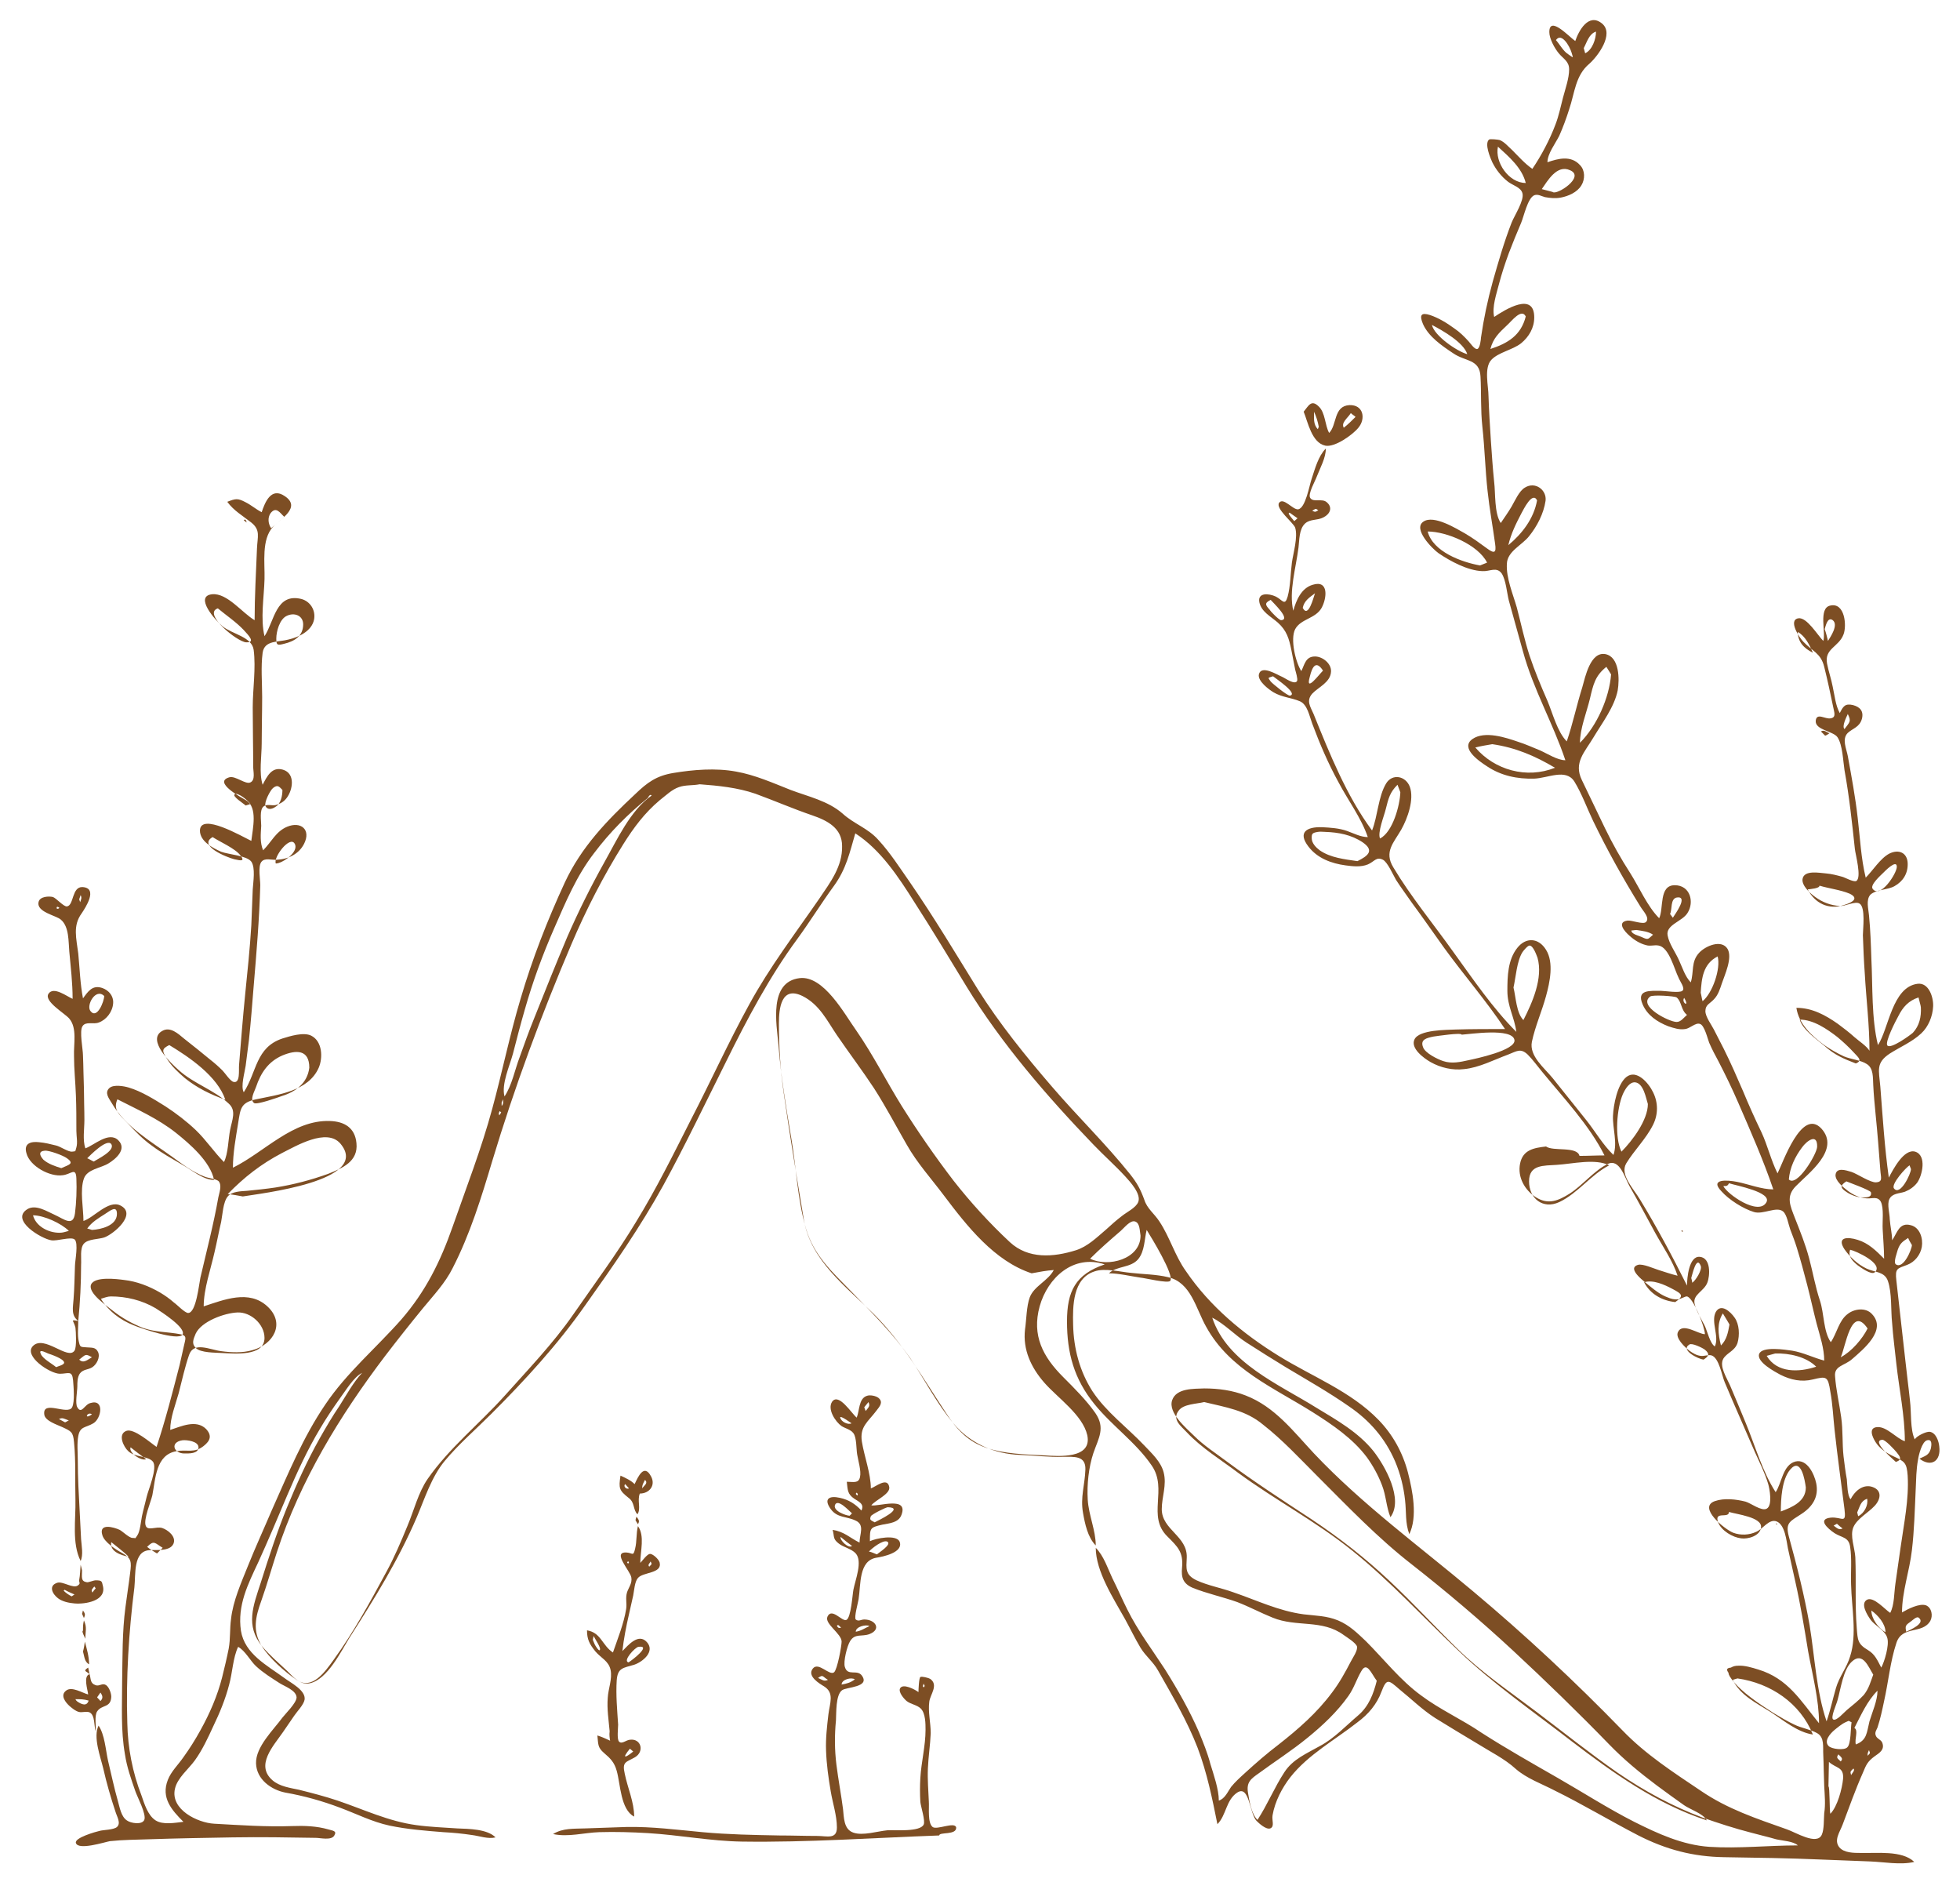 <?xml version="1.0" encoding="UTF-8"?> <!-- Generator: Adobe Illustrator 22.0.0, SVG Export Plug-In . SVG Version: 6.00 Build 0) --> <svg xmlns="http://www.w3.org/2000/svg" xmlns:xlink="http://www.w3.org/1999/xlink" version="1.1" id="Calque_1" x="0px" y="0px" viewBox="0 0 415.7 401.4" style="enable-background:new 0 0 415.7 401.4;" xml:space="preserve"> <style type="text/css"> .st0{fill:#7D4E24;} </style> <path class="st0" d="M335,245.1c1.8,0,3.5-0.1,5.3-0.1c-3.2-6.4-8.7-12.2-13.2-17.7c-1-1.2-2-2.6-3.1-3.7c-1.5-1.4-2.3-0.7-4.1,0 c-3,1.1-6.2,2.8-9.4,3.1c-2.4,0.3-5-0.3-7.1-1.5c-1.4-0.8-4.3-2.9-3.4-4.8c1-2.1,6.9-2,8.8-2.1c3.4-0.1,6.9-0.1,10.4-0.1 c-3.9-5.9-8.7-11.4-12.9-17.2c-2.3-3.2-4.5-6.4-6.8-9.5c-1.1-1.6-2.3-3.2-3.4-4.9c-0.6-1-1.8-3.8-2.8-4.3c-1.4-0.7-1.8,0.4-3.2,1 c-1.5,0.6-3.2,0.4-4.7,0.2c-3-0.4-6-1.5-7.9-4c-2.3-3-0.4-4.2,2.9-4.1c1.8,0.1,3.6,0.2,5.3,0.8c1.4,0.5,2.9,1.3,4.4,1.3 c-1.4-4.1-4.2-7.8-6.2-11.6c-2.2-4-4-8.2-5.6-12.5c-0.6-1.6-1-4-2.6-4.7c-1.9-0.8-3.7-0.8-5.6-1.9c-1-0.6-3.4-2.4-3.1-3.8 c0.5-2.1,3.9,0.1,4.9,0.5c0.7,0.3,2.7,1.8,3.2,0.9c0.2-0.4-0.3-2-0.4-2.4c-0.3-1.4-0.5-2.7-0.8-4.1c-0.5-2.5-1-4.2-2.9-5.9 c-1.5-1.3-3.5-2.3-3.9-4.3c-0.4-2.1,2-1.9,3.5-1.2c1.4,0.7,1.9,2.1,2.5,0c0.6-2.2,0.6-4.9,0.9-7.2c0.3-2.1,1.3-5.4,0.7-7.4 c-0.3-1-4.3-4.1-3.4-5.3c0.9-1.2,2.9,1.5,4,1.4c1.6-0.2,2.4-5.1,2.9-6.5c0.7-2.1,1.4-4.8,3-6.4c0,2-1.2,4.1-1.9,5.9 c-0.3,0.9-2,3.8-1.4,4.6c0.7,1,2.5,0,3.5,0.9c1.3,1.1,0.7,2.5-0.7,3.2c-1.3,0.7-2.8,0.3-3.9,1.3c-1.3,1.2-1.2,3.5-1.4,5.1 c-0.5,4.1-2.1,9.4-1.1,13.4c0.6-2.2,1.7-4.8,4.1-5.5c3.5-1.1,3,2.9,1.9,4.9c-1.3,2.3-4.4,2.3-5.6,4.5c-1.1,2.1,0.1,7.1,1.3,8.9 c0.7-1.4,0.9-3.1,2.9-3.1c1.6,0,3.5,1.5,3.4,3.2c-0.1,2.3-2.7,3.3-4,4.7c-1.3,1.5-0.4,2.7,0.3,4.3c3.4,8.4,7,17.4,12.4,24.7 c1.2-3,1.3-7.2,3-10c1.3-2.1,4.1-1.6,5,0.7c1,2.7-0.5,6.8-1.8,9.1c-1.6,2.8-3.7,4.7-1.7,8c3.7,6.2,8.5,12,12.7,17.9 c4.2,5.8,8.4,12,13.4,17c-0.4-3.1-1.9-5.4-1.9-8.7c0-3.1,0.1-6.6,2.1-9.1c1.8-2.3,4.5-2.2,6.1,0.4c1.7,2.7,0.8,6.9,0,9.8 c-0.9,3.3-2.3,6.4-3,9.7c-0.6,3,2.6,5.5,4.4,7.7c2.4,3,4.8,6,7.2,9c1.9,2.4,3.5,5.2,5.7,7.3c0.9-2.6-0.2-5.6-0.1-8.3 c0.1-2.3,0.9-6.6,2.8-8.2c2.2-1.8,4.8,1.3,5.7,3.2c1.1,2.2,1.1,4.7,0,6.9c-1.5,3-4,5.4-5.7,8.2c-1.4,2.4,1.6,5.4,2.9,7.6 c3.6,5.9,6.9,12.1,10,18.3c0-1.6,0.4-6.3,2.7-6.1c2.4,0.2,2.2,4,1.6,5.5c-0.7,1.8-3.1,2.5-2.7,4.4c0.3,1.5,1.5,3.4,2.2,4.8 c0.5,1.1,1.1,3.7,2.1,4.3c1-2.1-0.9-5.2,0.2-7.3c1.1-1.9,3.1-0.1,4,1.2c1,1.4,1.1,3.7,0.6,5.4c-0.6,1.7-2.2,2-3,3.3 c-0.9,1.6,0.7,4,1.4,5.6c1.1,2.6,2.2,5.2,3.3,7.9c2,4.8,3.6,10.5,6.4,14.8c1.3-1.9,1.5-5.8,4.2-6.5c2.5-0.6,4,2.7,4.4,4.6 c0.6,2.9-0.8,5-3.1,6.5c-2.4,1.6-3.5,1.8-2.7,4.8c1.7,6.2,3.3,12.5,4.4,18.8c1.1,6.7,1.4,13.9,3.6,20.4c0.8-2.3,1.3-4.7,2-7.1 c0.7-2.4,2.3-4.3,3-6.7c1.5-4.6,0.3-10.4,0.2-15.2c-0.1-2.6,0.2-5.4-0.2-8c-0.3-2.1-1.7-1.9-3.3-2.9c-1.5-1-3.7-3-0.8-3.3 c2.4-0.2,3.3,1.5,2.9-1.8c-0.7-5.6-1.5-11.2-2.1-16.8c-0.3-2.7-0.4-5.4-0.9-8.1c-0.5-3.3-0.8-3.3-3.7-2.6c-2.4,0.6-4.7,0.1-6.9-1 c-1.1-0.6-5.1-2.7-4.5-4.4c0.6-1.7,5.6-0.9,7-0.7c2.4,0.4,4.5,1.5,6.8,2.1c0-2.6-0.9-5.2-1.6-7.8c-0.7-2.7-1.3-5.5-2-8.2 c-0.7-2.7-1.4-5.3-2.2-7.9c-0.4-1.3-0.9-2.6-1.4-3.9c-0.4-1.1-0.7-3.1-1.5-3.8c-1.4-1.2-4.2,0.7-6.2,0.1c-2.3-0.7-5.3-2.6-6.9-4.4 c-2.6-2.7,1.3-2.4,3.3-2c2.5,0.5,5.2,1.6,7.7,1.6c-2.1-6.2-4.8-12.3-7.4-18.3c-1.3-3-2.7-5.9-4.2-8.8c-0.7-1.3-1.4-2.6-2-4 c-0.3-0.7-1-3.8-2-4c-0.9-0.3-2.1,1-3.1,1.1c-1.2,0.2-2.4-0.2-3.6-0.6c-2.3-0.9-4.4-2.3-5.4-4.6c-1.4-3.2,1.5-2.9,3.9-2.9 c0.7,0,3.9,0.5,4.5,0c0.7-0.5-0.5-2-0.8-2.8c-0.9-1.8-2-6.4-4.2-6.8c-0.9-0.2-1.8,0.2-2.7-0.1c-1.2-0.3-2.4-1-3.4-1.9 c-1.3-1.1-2.8-3-0.5-3.3c0.9-0.1,3.3,0.9,3.9,0.3c0.9-0.9-0.7-2.4-1.2-3.3c-3.6-5.8-7-11.9-10-18.1c-1.3-2.7-2.4-5.8-4-8.4 c-1.8-2.8-5.6-0.7-8.5-0.6c-3.6,0.1-7-0.6-10-2.6c-1.7-1.1-5.8-3.9-3.1-5.8c2.6-1.8,7.1-0.3,9.7,0.6c1.6,0.5,3.1,1.2,4.6,1.8 c1.6,0.7,3.7,2.1,5.4,2.1c-2.6-7.8-6.8-15-9-23.1c-1-3.6-2-7.2-3-10.8c-0.4-1.6-0.6-4.3-1.5-5.7c-1.1-1.5-2.5-0.4-4.1-0.5 c-3.1-0.1-6.8-2.1-9.3-3.8c-1.4-1-5.5-5.2-3.2-6.7c2.2-1.5,7,1.5,8.8,2.5c1.7,1,3.2,2.1,4.7,3.2c1.5,1.1,2,1,1.7-1 c-0.5-3.7-1.2-7.4-1.6-11.2c-0.5-4.5-0.6-9-1.1-13.6c-0.4-3.6-0.2-7.1-0.4-10.7c-0.2-3.7-3.2-3.1-5.8-4.9c-2.4-1.6-5.2-3.5-6.4-6.2 c-0.8-1.9-0.4-2.5,1.5-1.9c1.8,0.6,3.6,1.7,5.1,2.8c1.2,0.8,2.2,1.8,3.1,2.8c0.3,0.3,1.2,1.7,1.8,1.6c0.6-0.1,0.8-2.1,0.8-2.4 c0.6-4.1,1.4-7.9,2.5-11.9c1.2-4.2,2.4-8.4,4-12.5c0.6-1.5,2.7-4.7,2.3-6.2c-0.3-1.3-2.1-1.7-3.1-2.5c-1.4-1.1-2.5-2.5-3.3-4.1 c-0.4-0.9-1.7-3.9-0.7-4.8c0.2-0.2,2,0,2.3,0.1c1,0.4,1.8,1.4,2.6,2.1c1.4,1.4,2.7,2.9,4.3,4c1.9-2.8,3.7-6.2,4.9-9.4 c0.7-1.8,1.1-3.8,1.6-5.7c0.5-1.9,1.3-4.1,1.3-6c0-1.7-1.2-2.2-2.2-3.4c-0.9-1.1-2-3.1-2-4.5c0-3.6,4.2,1,5.5,1.9 c0.7-2.1,2.8-6.1,5.7-3.7c2.6,2.2-0.9,6.9-2.7,8.5c-3,2.5-3.1,6.2-4.3,9.7c-0.6,1.9-1.3,3.8-2.1,5.6c-0.8,1.6-2.5,3.8-2.5,5.6 c2.3-0.8,5-1.5,6.9,0.6c1.1,1.1,1.1,3,0.3,4.3c-0.9,1.5-2.8,2.3-4.4,2.6c-1.1,0.2-2.2,0.1-3.3-0.1c-0.8-0.2-1.5-0.7-2.3-0.4 c-1.4,0.6-2.2,4.5-2.8,5.9c-0.9,2.1-1.8,4.3-2.6,6.4c-0.8,2.2-1.5,4.3-2.1,6.6c-0.5,2-1.5,4.8-1,6.9c2.4-1.6,8.5-5.4,8.5,0.1 c0,2.2-1.1,4.1-2.8,5.5c-1.8,1.4-4.8,1.9-6.3,3.5c-1.6,1.7-0.6,5.6-0.6,7.7c0.1,3.1,0.3,6.3,0.5,9.4c0.2,2.9,0.4,5.9,0.7,8.8 c0.3,2.4,0,6.6,1.4,8.7c0.8-1.2,1.6-2.3,2.3-3.5c0.7-1.2,1.6-3.3,2.8-4c2.2-1.4,4.7,0.5,4.4,2.8c-0.4,2.7-1.8,5.4-3.5,7.5 c-1.5,1.9-4.6,3.2-4.7,5.8c-0.2,3,1.3,6.5,2.1,9.3c0.9,3.4,1.6,6.8,2.7,10.2c1.1,3.3,2.4,6.4,3.8,9.6c1.1,2.6,2.1,6.6,4.1,8.6 c1.3-3.8,2.1-7.7,3.3-11.5c0.6-2.1,1.7-7.6,4.9-7c3,0.6,3,5.4,2.6,7.7c-0.7,3.5-3.3,6.9-5.1,9.9c-1.9,3.2-4.3,5.4-2.5,9.1 c1.6,3.4,3.3,6.8,4.9,10.2c1.6,3.3,3.4,6.5,5.4,9.6c1.9,3,3.6,7,6.1,9.5c1-2.1-0.1-7,3.3-7c3.3,0,4.2,3.6,2.7,5.9 c-1.1,1.8-4.7,2.5-4.2,4.8c0.3,1.7,1.7,3.6,2.4,5.2c0.7,1.5,1.3,3.5,2.5,4.7c0.7-2.2,0-4.4,1.8-6.3c1.3-1.4,4.7-2.9,6-0.8 c1.1,1.9-0.6,5.5-1.2,7.3c-0.4,1.2-0.8,2.5-1.7,3.4c-0.8,0.9-1.8,1.1-1.8,2.5c0,1.2,1.3,2.9,1.8,3.9c0.7,1.4,1.4,2.7,2.1,4.1 c1.5,3,2.8,6,4.1,9c1.2,2.9,2.5,5.8,3.9,8.7c1.3,2.8,2,5.9,3.4,8.7c1.1-2.1,5.1-14,9.3-9.5c4.1,4.5-2.8,9.5-5.4,12.2 c-2.2,2.2-1.2,4.2-0.2,6.8c1.1,2.8,2.2,5.5,3,8.5c0.8,3,1.3,6,2.3,9c0.9,2.7,0.7,6.5,2.3,8.8c1.3-1.9,1.7-4.6,3.6-6 c1.4-1.1,3.8-1.4,5.1,0c3.3,3.4-1.8,7.5-4.2,9.6c-1.6,1.4-3.8,1.4-3.6,3.6c0.2,2.9,0.9,5.8,1.3,8.7c0.4,2.8,0.2,5.6,0.5,8.3 c0.2,1.6,0.4,3.3,0.7,4.9c0.1,1,0.1,3.5,0.8,4.2c0.8-1.6,2.4-3.1,4.3-2.7c2.4,0.6,2.2,2.6,0.8,4.1c-1.4,1.5-3.7,2.7-4.5,4.5 c-0.8,1.8,0.3,4.5,0.4,6.4c0.2,5-0.1,10,0.3,15c0.2,2.6,0.2,3.4,2.4,4.7c1.5,0.9,2,2.2,2.8,3.7c0.7-1.3,1.7-4.7,1.3-6.2 c-0.4-1.7-2.6-2.6-3.6-4c-0.7-1-2.2-3.4-0.7-4.2c1.4-0.7,3.8,2.1,4.9,2.8c0.9-1.7,0.8-4.2,1.1-6.2c0.4-2.6,0.7-5.1,1.1-7.7 c0.7-5,1.8-10.2,1.5-15.2c-0.2-2.7-0.6-3-3-4.1c-1.5-0.7-2.9-1.6-3.8-3c-0.7-1.1-1.6-3.1,0.4-3.2c2-0.1,4,2.4,5.8,3 c0-5.4-1.2-11-1.8-16.4c-0.3-2.9-0.7-5.8-0.9-8.7c-0.3-2.7,0-6.3-0.9-8.9c-0.7-2-2.8-1.8-4.5-2.6c-1.9-0.9-3.5-2.4-4.7-4.1 c-1.7-2.6,0.6-2.7,2.8-2c2.3,0.7,3.9,2.3,5.6,4c0-2.1-0.2-4.1-0.3-6.2c-0.1-1.6,0.3-4.5-0.4-5.9c-0.7-1.2-1.8-0.6-3-0.7 c-1.5-0.1-2.8-0.7-4-1.6c-0.9-0.7-2.7-2.1-2.6-3.4c0.2-1.6,2.1-1,3.4-0.6c1.2,0.4,4,2.3,5.2,2.2c1.5-0.1,1-1,0.9-2.6 c-0.3-3.9-0.6-7.9-1-11.8c-0.2-2.1-0.4-4.1-0.5-6.2c-0.1-1.6,0.1-3.6-1.4-4.5c-1.2-0.8-3.4-1-4.8-1.6c-1.5-0.7-2.9-1.5-4.2-2.4 c-2.7-2-5.4-4.5-5.9-7.9c3.3,0,6.1,1.5,8.8,3.4c1.2,0.9,2.4,1.8,3.5,2.8c0.9,0.8,2.6,1.9,3.2,2.9c0-5.4-0.7-11-1-16.4 c-0.2-2.7-0.3-5.4-0.4-8.1c0-1.3,0.6-5.9-0.7-6.7c-0.9-0.6-3.1,0.6-4.2,0.5c-1.9-0.1-3.7-0.8-5.2-1.9c-1-0.7-2.9-2.4-2.7-3.8 c0.3-2,3.6-1.3,5-1.2c1.2,0.1,2.3,0.4,3.4,0.7c0.5,0.1,2.4,1.2,3,0.9c1.2-0.7-0.2-5.7-0.3-6.8c-0.6-5.6-1.2-11.2-2.2-16.7 c-0.3-1.9-0.4-5.4-1.5-7c-0.9-1.3-4.8-1.5-4.6-3.5c0.2-1.8,2.1-0.2,3.2-0.5c1.2-0.2,0.7-1.3,0.5-2.4c-0.6-2.9-1.2-5.7-1.9-8.5 c-0.7-2.9-2.5-3.3-4.4-5.3c-0.9-0.9-3.3-4.6-1.1-5c1.8-0.3,4.1,3.6,5.3,4.8c0.6-1.7-1.1-7,1.5-7.5c3.1-0.7,3.5,4.3,2.8,6.1 c-1,2.7-4.1,3-3.5,6.2c0.3,1.6,0.9,3.3,1.2,4.9c0.4,1.8,0.6,4,1.5,5.6c0.7-1.4,1.1-2.1,2.8-1.7c1.5,0.4,2.3,1.3,1.9,2.9 c-0.5,1.8-1.9,2-3,3c-1.3,1.3-0.3,3.3,0,4.9c0.8,4.4,1.6,8.7,2.1,13.1c0.5,4.2,0.7,8.6,1.7,12.7c1.5-1.5,3.1-4.1,5-5.1 c2-1,3.8-0.2,3.9,2c0.1,2.2-1,3.9-2.8,4.9c-1.4,0.8-3.9,0.7-5.1,1.8c-1,1.1-0.4,3.1-0.3,4.4c0.3,3.1,0.4,6.1,0.5,9.2 c0.3,5.9,0,12.6,1.4,18.3c2.3-3.5,3-12.3,8.4-13c2.4-0.3,3.4,2.9,3.3,4.8c-0.1,2.1-1,4.3-2.5,5.7c-1.9,1.8-4.5,2.9-6.7,4.3 c-3,2-2.3,3.5-2,7c0.5,6.4,0.9,12.9,1.8,19.3c0.9-1.7,3.2-6.2,5.6-5.5c2.5,0.8,1.5,5.1,0.4,6.6c-0.7,0.9-1.6,1.5-2.6,1.9 c-1.2,0.4-2.7,0.3-3.3,1.6c-0.5,1.1,0.1,3.1,0.1,4.2c0.1,1.5,0.5,3.1,0.5,4.5c1.1-1.6,1.5-3.9,4-3.2c1.9,0.5,2.6,2.8,2.3,4.6 c-0.3,1.7-1.5,3.2-3.1,3.8c-2.1,0.8-2.6,0.7-2.3,3.3c0.6,5.6,1.3,11.3,1.9,16.9c0.3,2.9,0.7,5.8,1,8.7c0.3,2.3,0,6,1,8.1 c0.4-0.7,2.4-1.7,3.2-1.6c1.3,0.2,1.9,2,2,3.1c0.4,3.1-1.7,4.5-4.2,2.6c1.2-0.6,2-0.7,2.4-2.1c0.2-0.9,0.3-2.1-0.8-1.8 c-1.1,0.3-1.8,3.3-1.9,4.1c-0.4,2.1-0.4,4.3-0.5,6.4c-0.2,4.3-0.3,8.6-0.8,12.8c-0.5,4.4-2.1,8.8-2.1,13.2c1.2-0.7,3.7-2,5.1-1.5 c1.2,0.5,1.5,2.2,0.9,3.3c-1.7,2.9-6,0.9-7.2,4.7c-1.3,3.9-1.7,8.3-2.6,12.3c-0.4,1.9-0.8,3.8-1.4,5.6c-0.2,0.5-0.6,1-0.4,1.6 c0.2,0.8,1.1,0.9,1.4,1.6c0.6,1.5-0.6,2.2-1.6,2.9c-1.5,1.1-1.8,1.8-2.5,3.5c-1.6,3.6-2.9,7.3-4.3,11c-0.6,1.6-1.9,3.3-0.7,4.8 c1,1.2,3.1,1.2,4.5,1.2c3.4,0.1,8.8-0.6,11.4,1.9c-2.9,0.7-6.5,0-9.4-0.1c-3.4-0.1-6.9-0.3-10.3-0.4c-6.9-0.3-13.7-0.4-20.6-0.5 c-6.6-0.1-12.3-1.6-18.2-4.6c-6-3.1-11.8-6.6-17.9-9.6c-2.7-1.4-5.8-2.5-8.1-4.5c-2.4-2.2-5.5-3.7-8.2-5.4c-3-1.8-6-3.6-8.9-5.4 c-2.8-1.8-5-4-7.6-6.1c-2.3-2-2.7-2.4-3.8,0.5c-1,2.7-2.8,4.8-5.1,6.5c-4.7,3.7-10.4,6.8-14.2,11.6c-1.8,2.3-3.3,5.2-3.8,8.1 c-0.2,1.1,0.5,2.4-0.5,2.8c-0.9,0.3-2.4-1.1-2.9-1.6c-1.5-1.6-1.5-7.7-4.1-6c-2.4,1.6-2.3,4.8-4.2,6.7c-1.1-5.5-2.2-10.9-4.2-16.2 c-2.2-5.7-5.4-11.1-8.4-16.4c-1-1.8-2.6-3-3.7-4.8c-1.2-2-2.2-4.1-3.3-6.1c-2.4-4.3-6.2-10.1-6.2-15.1c1.7,1.7,2.5,4.3,3.5,6.4 c1.1,2.2,2.1,4.5,3.2,6.7c2.3,4.6,5.2,8.4,8,12.7c2.7,4.3,5.2,8.7,7.2,13.3c0.9,2.2,1.8,4.4,2.4,6.7c0.7,2.3,1.8,5.4,1.8,7.8 c1.3-0.4,1.9-1.9,2.6-2.9c0.9-1.1,1.9-2,3-3c2.3-2.1,4.6-4.1,7.1-6c4.2-3.3,8.1-6.7,11.3-11c1.6-2.1,2.8-4.3,4-6.6 c0.4-0.8,1.5-2.3,1.3-3.2c-0.3-0.8-2.1-1.9-2.8-2.4c-4.6-3.4-10-1.6-15.1-3.7c-2.5-1-4.9-2.3-7.5-3.3c-3.1-1.1-6.4-1.8-9.4-3 c-2.1-0.9-2.5-2.2-2.3-4.3c0.3-3.3-0.9-4.4-3.1-6.6c-4.4-4.3,0.1-10-3.3-15c-3.3-4.9-8.5-8.5-12.2-13.1c-4.3-5.3-5.8-10.8-5.8-17.5 c0-6.4,1.8-10,8-12.1c-6.6-2.2-12.1,2.8-13.8,8.9c-1.7,6.2,0.7,10.7,5,15c2.4,2.4,4.9,4.9,6.8,7.6c2.2,3.2,0.7,5.3-0.4,8.5 c-1,3-1.4,6.7-1.2,9.9c0.2,3.3,1.7,6.5,1.7,9.7c-1.7-1.7-2.3-4.6-2.7-6.9c-0.6-3.3,0.4-6,0.5-9.2c0.1-3-2.4-2.7-4.8-2.7 c-3,0.1-6-0.3-9-0.4c-5.5-0.2-10.6-2.4-14.2-6.7c-3.6-4.3-6.1-9.3-9.2-13.9c-3.6-5.1-8.2-9.7-12.5-14.1c-4.1-4.2-7.9-7.6-9.6-13.4 c-1.8-6.3-2-12.8-3.1-19.2c-1.1-6.5-2.2-13.1-2.7-19.7c-0.4-4.4-2.1-13.3,4.5-14.1c5.1-0.6,9.5,7.6,12,11.1 c3.6,5.2,6.4,10.8,9.7,16.1c3.4,5.4,7,10.6,10.9,15.7c3.6,4.6,7.7,9.1,12,13.1c3.9,3.6,9.2,3.2,14,1.7c2.5-0.8,4.4-2.7,6.4-4.4 c1.1-1,2.2-2,3.4-2.9c1-0.8,2.9-1.7,3.4-2.9c0.7-1.7-1.7-4.3-2.7-5.4c-2.2-2.4-4.6-4.5-6.8-6.8c-9.9-10.3-19.5-21.4-26.9-33.5 c-3.6-5.9-7.2-11.9-11-17.8c-3.4-5.4-7.2-11.2-12.6-14.7c-1.2,4.1-1.9,7.5-4.5,11.1c-2.7,3.7-5.1,7.6-7.8,11.3 c-5.9,8-10.7,17.1-15.1,26c-4.4,8.8-8.6,17.6-13.3,26.2c-4.9,8.9-10.7,17.2-16.6,25.5c-5.9,8.4-12.7,15.8-19.9,23 c-3.3,3.3-6.9,6.4-9.9,10c-2.8,3.4-4.2,7.9-5.9,11.9c-3.9,9.1-9,17.3-14.3,25.6c-1.8,2.9-4.6,8.7-8.3,9.6c-2.1,0.5-3.6-1.3-4.9-2.6 c-1.8-1.7-3.7-3.3-5.3-5.2c-3.6-4.4-1.9-8.6-0.3-13.5c1.7-5.4,3.4-10.6,5.5-15.8c2.1-5.1,4.3-10,7-14.8c1.3-2.3,2.7-4.7,4.2-6.9 c1.4-2.2,3-5.1,4.8-7c-1.8,0.9-3.5,3.8-4.7,5.4c-1.5,2.1-2.9,4.2-4.2,6.4c-2.7,4.5-4.9,9.3-7,14.2c-2,4.7-4,9.5-6.1,14.1 c-2.2,4.7-4.5,9.2-3.7,14.6c0.8,4.9,5.5,7.3,9.2,10c1.3,1,4.6,2.6,4.3,4.6c-0.2,1.1-1.6,2.5-2.2,3.4c-0.8,1.2-1.6,2.3-2.4,3.5 c-2,2.9-5.9,7-2.2,10.2c1.5,1.3,3.7,1.6,5.6,2c2.8,0.7,5.5,1.4,8.2,2.3c5.6,1.9,10.8,4.4,16.7,5.2c2.9,0.4,5.8,0.5,8.7,0.7 c2.4,0.1,6.3,0.1,8.1,1.9c-1.6,0.4-3.4-0.3-5-0.5c-2-0.3-4-0.5-6-0.6c-3.8-0.3-7.7-0.6-11.5-1.4c-3.7-0.8-7-2.5-10.5-3.8 c-3.7-1.4-7.6-2.5-11.6-3.2c-3-0.6-6.1-2.8-6.2-6.2c-0.1-3.5,3.7-7.1,5.6-9.7c0.6-0.8,3-3.1,3-4.3c-0.1-1.5-2.5-2.3-3.6-3 c-1.7-1.1-3.5-2.2-5-3.6c-1.2-1.1-2.3-3.3-3.8-4.1c-1.1,2.3-1.2,5.5-1.9,8c-0.8,3.1-2,6-3.4,8.9c-1.1,2.4-2.3,5-3.9,7.2 c-1.3,1.8-3.7,3.7-4.2,6c-1,4.4,4.8,7.2,8.3,7.4c5.5,0.3,11,0.7,16.6,0.5c2.5-0.1,5.2,0,7.6,0.7c1,0.3,1.9,0.3,1.3,1.3 c-0.6,1.1-3,0.5-3.9,0.5c-5.9-0.1-11.8-0.2-17.7-0.1c-5.9,0.1-11.8,0.2-17.7,0.4c-2.7,0.1-5.5,0.1-8.3,0.4c-1.1,0.2-6.7,2-7.2,0.4 c-0.4-1.1,4.2-2.4,5.1-2.6c0.8-0.2,2.9-0.2,3.6-0.8c0.9-0.8,0-2.2-0.3-3.2c-1-3-1.9-6.1-2.6-9.2c-0.6-2.5-2.2-6.7-1-9.1 c1.3,1.9,1.5,5.1,2,7.4c0.7,2.9,1.3,5.8,2.1,8.6c0.4,1.4,0.7,3.3,1.9,4.1c0.8,0.6,3.2,1,3.7-0.1c0.5-1.2-1.5-4.9-1.9-6.1 c-0.9-2.6-1.8-5.1-2.2-7.8c-0.9-5.1-0.6-10.2-0.6-15.4c0.1-5.3,0-10.5,0.7-15.8c0.3-2.4,0.7-4.8,1-7.3c0.3-2.3,0.3-3.1-1.7-4.2 c-1.3-0.7-3.8-2.3-4.2-3.8c-0.8-2.6,2.4-1.7,3.7-1.1c0.7,0.4,2,1.7,2.7,1.7c0.9,0,0.4,0.3,1-0.5c0.6-0.8,0.8-3.1,1-4.1 c0.3-1.4,0.7-2.8,1-4.1c0.3-1.4,2.4-6.2,1.3-7.5c-1-1.2-3.9-0.9-5.2-2.2c-1-0.9-2.3-3.6-0.4-4.3c1.6-0.6,5.2,2.6,6.4,3.4 c1.9-5.7,3.4-11.6,4.9-17.4c0.3-1.3,0.6-2.6,0.9-4c0.3-1.5,0.8-2.2-0.8-2.5c-2.6-0.5-5.2-0.4-7.8-1.3c-2.3-0.9-4.5-2.1-6.5-3.7 c-1.1-0.9-5.3-3.7-4.6-5.5c0.7-1.8,5.5-1.2,7-1c2.7,0.3,5.3,1.3,7.7,2.7c1,0.6,2,1.3,2.9,2.1c0.6,0.4,2.3,2.2,3,2.2 c1.7,0,2.3-6.1,2.6-7.5c1.3-5.6,2.8-11.3,3.8-17c0.2-1,0.8-2.5,0.1-3.4c-0.4-0.5-2.3-0.7-3-1c-2.6-1-4.8-2.7-7-4.3 c-4.6-3.3-9.8-6.3-12.7-11.3c-0.6-1-1.6-2.2-0.5-3.2c0.9-0.8,3.1-0.4,4.1-0.1c2.7,0.8,5.4,2.5,7.8,4c2.3,1.5,4.5,3.2,6.4,5 c2.2,2.1,3.9,4.7,6,6.8c0.9-1.8,0.9-4.8,1.3-6.8c0.4-2.1,1.4-4.1-0.3-5.6c-3.1-2.9-7.4-4.2-10.6-7.1c-1.5-1.3-6.9-6.4-3.5-8.3 c1.7-1,3.4,0.6,4.6,1.6c1.9,1.5,3.8,3,5.6,4.5c0.9,0.7,1.8,1.5,2.6,2.3c0.5,0.5,1.6,2.2,2.3,2.4c1.5,0.4,1.1-2.5,1.2-3.6 c0.4-5,0.8-10,1.3-15c0.5-4.9,1-9.7,1.3-14.6c0.1-2.5,0.2-5.1,0.3-7.6c0.1-1.6,0.6-4.6-0.3-5.9c-1-1.3-4.8-1.5-6.4-2.1 c-1.8-0.8-4.5-2.2-4.5-4.5c0.1-3.9,9,1.3,10.9,2.2c0.3-2.6,1.4-7.1-1.1-8.6c-1-0.6-7.2-3.9-3.5-4.9c1.3-0.3,3.4,1.6,4.4,1.1 c1.1-0.5,0.6-2.3,0.6-3.3c0-4.2-0.1-8.4-0.1-12.6c0-3.9,0.7-8.3,0.2-12.2c-0.4-2.8-4.5-3.3-6.6-5c-1.5-1.2-6.1-6.4-2.2-6.8 c3.2-0.3,6.4,4,9,5.5c0-5,0.3-10.2,0.5-15.2c0.1-2.5,0.8-3.9-1.2-5.5c-1.9-1.5-3.7-2.5-5.1-4.4c1.8-0.7,2.2-0.8,3.9,0.1 c1.2,0.6,2.2,1.5,3.4,2.1c0.7-2.1,2-5.4,4.9-3.4c3.6,2.4-1,4.9-2.5,6.5c-2.5,2.7-1.7,7.7-1.8,11.1c-0.1,3.8-0.9,8.4,0,12.1 c2.1-3.2,2.4-9.2,7.8-7.9c1.9,0.5,3.1,2.4,2.7,4.4c-0.5,2.4-3.2,3.7-5.4,4.2c-2.2,0.6-5.1,0.1-5.5,2.8c-0.4,3-0.1,6.3-0.1,9.4 c0,3.3-0.1,6.6-0.1,9.9c0,2.6-0.6,6.2,0.2,8.7c0.9-1.7,1.9-3.9,4.3-3.2c2.7,0.8,2.1,4.3,0.8,6c-0.6,0.8-1.3,1.2-2.3,1.5 c-0.9,0.2-1.9-0.3-2.6,0.3c-0.9,0.7-0.5,3-0.5,4.1c-0.1,1.8-0.3,3.5,0.4,5.2c1.8-1.8,2.7-4,5.1-5c2.9-1.2,5.1,0.6,3.6,3.6 c-1.1,2.2-3.4,3.3-5.8,3.4c-1.1,0.1-2.6-0.5-3.3,0.5c-0.7,1-0.2,3.7-0.2,4.9c-0.2,7.2-0.8,14.3-1.4,21.4c-0.3,3.8-0.6,7.6-1,11.4 c-0.2,1.8-0.5,3.7-0.7,5.5c-0.2,1.4-1.1,4.4-0.4,5.6c2.8-4.3,2.5-9.5,8.2-11.4c1.6-0.5,4.5-1.4,6.1-0.6c2.4,1.2,2.5,4.7,1.6,6.8 c-2.2,5-8.6,5.7-13.3,6.7c-3.3,0.7-3.3,2-3.8,5.1c-0.5,3.1-1.1,6.3-1.1,9.4c6.7-3.3,12.7-10.2,20.6-9.9c3,0.1,5.3,1.4,5.6,4.7 c0.4,3.9-3,5.3-6,6.5c-3.6,1.3-7.4,2.3-11.2,2.9c-2,0.3-4,0.5-6,0.7c-1.3,0.1-3.2,0.1-4.1,1.2c-1,1.2-1.1,3.9-1.4,5.4 c-0.5,2.1-0.9,4.3-1.4,6.4c-0.8,3.6-2.3,7.8-2.3,11.5c4.3-1.4,9.6-3.6,13.5,0c3.9,3.6,1.3,8.1-3.2,9.3c-2.1,0.6-4.4,0.5-6.6,0.2 c-2.4-0.3-5.8-2.1-6.8,0.8c-0.9,2.6-1.5,5.4-2.2,8.1c-0.7,2.5-1.8,5.2-1.8,7.8c2.2-0.7,5.5-2.3,7.6-0.2c1.3,1.4,0.9,2.5-0.5,3.6 c-2,1.6-3.5,0.7-5.7,1.1c-4.5,0.7-4.5,5.9-5.2,9.4c-0.3,1.3-1.9,5.1-1.4,6.4c0.4,1.2,2.2,0.1,3.5,0.5c1.2,0.4,3,1.8,2.4,3.3 c-0.7,1.7-3.6,1.3-5.1,1.4c-3.5,0.2-2.9,5.2-3.2,7.9c-1.2,9.5-1.8,19.2-1.5,28.8c0.1,5.2,1.1,10.4,3,15.3c0.6,1.7,1.3,4.2,3,5.3 c1.6,1,4.1,0.5,5.9,0.3c-2.5-2.5-4.8-5.1-3.3-8.9c0.7-1.8,2.2-3.2,3.3-4.8c1.3-1.8,2.5-3.7,3.6-5.7c2-3.6,3.6-7.3,4.6-11.2 c0.5-2,1-4.1,1.4-6.1c0.4-2.2,0.2-4.2,0.5-6.3c0.4-3.8,2.2-7.8,3.6-11.3c1.6-4,3.4-7.9,5.1-11.9c3.4-7.6,6.6-15.4,11.3-22.3 c4.5-6.7,10.8-12,16.1-18c5.2-6,8.3-12.3,10.9-19.7c2.9-8.3,6.1-16.5,8.4-25c2.1-7.7,3.7-15.6,6-23.3c2.5-8.5,5.7-16.7,9.4-24.7 c3.5-7.5,8.9-13.1,14.9-18.7c2.6-2.5,4.5-3.9,8.1-4.5c4.2-0.7,9-1.1,13.3-0.3c4,0.7,7.8,2.4,11.6,3.9c3.7,1.4,7.9,2.3,11,5 c2.4,2.2,5.4,3.1,7.6,5.6c2.5,2.7,4.6,6,6.7,9c5.1,7.4,9.7,15.1,14.4,22.7c4.6,7.3,10.1,14.1,15.7,20.6c5.4,6.3,11.4,12.1,16.6,18.6 c1.5,1.9,2.2,3.2,3,5.4c0.6,1.9,2.1,2.9,3.2,4.6c2.2,3.3,3.3,7.3,5.6,10.5c5.1,7.5,12.1,13.3,19.7,18c7.1,4.4,15.3,7.5,21.2,13.6 c3,3.1,5.1,6.9,6.2,11.1c1,3.9,2.1,9.4,0.3,13.1c-0.9-2.4-0.6-4.6-0.9-7.2c-0.3-2.8-1-5.6-2.1-8.2c-2.1-4.9-5.4-8.7-9.8-11.7 c-4.3-3-8.9-5.6-13.4-8.3c-2.8-1.7-5.5-3.4-8.3-5.2c-2.5-1.6-4.7-4-7.3-5.3c3.2,9.6,14.1,14.1,22.1,19.1c4.3,2.6,8.9,5.2,12.1,9.2 c2.5,3.2,6.4,10.2,3.6,14c-0.9-2.2-0.9-4.5-1.8-6.8c-0.8-2.1-1.9-4.1-3.2-5.9c-3-4-7.3-6.9-11.4-9.5c-8.4-5.3-17.7-9.1-22.7-18.2 c-2.2-3.9-3.2-9.4-8.1-10.5c-2.5-0.6-5.2-0.6-7.8-0.9c-2.3-0.2-5.6-1.1-7.8-0.3c-4.6,1.5-4.6,7.4-4.5,11.3c0.1,5,1.4,9.9,4.1,14.1 c2.9,4.4,7.4,7.7,11,11.5c1.6,1.7,3.5,3.4,4.1,5.7c0.7,2.7-0.4,5.2-0.4,7.8c0,4.4,5.5,5.7,5.3,10.3c-0.1,2.3-0.4,3.6,2.1,4.8 c2.4,1.1,5.2,1.6,7.7,2.5c5,1.7,9.7,4,15,4.7c2.5,0.3,4.9,0.3,7.3,1.3c2.4,1,4.1,2.7,5.9,4.4c3.8,3.8,7.3,8.3,11.7,11.5 c4,3,8.7,5.1,12.8,7.9c5.3,3.4,10.8,6.5,16.2,9.6c5.4,3.1,10.7,6.5,16.2,9.3c5,2.5,10.2,4.9,15.9,5.3c6.2,0.4,12.6-0.3,18.8-0.3 c-0.9-0.9-3.4-1-4.6-1.3c-1.7-0.5-3.5-0.9-5.3-1.4c-3.5-0.9-6.9-2-10.3-3.2c-6.4-2.4-12.3-5.6-18-9.5c-5.9-4.1-11.5-8.6-17.2-12.9 c-5.8-4.4-11.6-8.3-16.8-13.4c-4.8-4.7-9.4-9.7-14.3-14.3c-5.3-5-10.7-9.2-16.7-13.2c-6.1-4-12.1-7.9-17.9-12.2 c-2.4-1.8-4.9-3.4-7-5.5c-1.6-1.6-5.5-4.8-4.6-7.5c0.9-2.6,4.6-2.4,6.8-2.5c3,0,6,0.4,8.8,1.5c6.2,2.4,10.1,7.6,14.5,12.3 c10.2,10.8,22.4,19.7,33.7,29.2c11.1,9.3,21.6,19.1,31.7,29.5c4.9,5.1,10.8,8.9,16.6,12.8c5.7,3.9,11.8,5.9,18.3,8.2 c1.8,0.6,6.4,3.5,7.4,1.1c0.5-1.1,0.4-3.3,0.5-4.5c0.3-1.9,0.1-3.9,0-5.8c-0.1-2.2-0.1-4.4-0.2-6.6c-0.1-1.7,0.3-3.7-1.3-4.6 c-1.4-0.8-3.4-1.1-4.8-1.8c-1.5-0.7-3-1.6-4.5-2.5c-2.8-1.8-6.8-4.4-8.8-7.1c-0.2-0.3-0.7-0.9-0.7-1.4c-0.5-0.7-0.4-1,0.5-1.1 c0.5-0.3,1-0.4,1.5-0.4c1.4-0.1,3,0.4,4.3,0.8c6.3,1.9,9,6.6,12.9,11.4c0-5-1.4-10.3-2.3-15.2c-0.8-4.9-1.6-9.8-2.7-14.7 c-0.5-2.4-1.1-4.8-1.6-7.2c-0.3-1.5-0.6-5-2.4-5.7c-1.6-0.6-2.9,1.6-4.3,2.2c-1.5,0.7-3.3,0.8-4.9,0.2c-1.8-0.7-7.6-5.4-3.9-6.7 c2-0.7,4.5-0.4,6.5,0.1c1.1,0.3,3.4,2.1,4.5,1.5c1.3-0.7,0.6-4.3,0.3-5.3c-0.7-2.3-1.8-4.5-2.8-6.7c-2.1-4.9-4.3-9.8-6.4-14.8 c-0.6-1.4-1.2-5.2-2.8-5.7c-0.7-0.2-1.5,0.2-2.3,0.1c-0.9-0.1-1.7-0.6-2.4-1.1c-0.9-0.7-3.1-2.7-2.4-4c1-2,4.3,0.5,5.7,0.5 c0-1.4-2.4-7.7-3.8-8c-0.3-0.1-1.4,0.6-1.9,0.6c-0.8,0.1-1.5-0.1-2.2-0.4c-1.4-0.5-2.7-1.5-3.8-2.4c-0.8-0.7-5.1-3.7-2.5-4.5 c1-0.3,3.4,0.8,4.4,1.1c1.3,0.4,2.7,0.9,4,1.2c-1-3.1-3.1-6.1-4.7-9c-1.8-3.3-3.6-6.7-5.5-10c-1-1.8-2.1-5.9-4.6-4.7 c-2.9,1.4-5.3,4.5-8.1,6.3c-2.4,1.5-4.5,2.4-7.1,0.8c-2.4-1.5-4-4.3-3.4-7.2c0.6-2.9,2.9-3.3,5.5-3.6 C329.4,244.2,334.5,243,335,245.1z M137.4,169.2c-4.3,3.5-8,7.2-11.4,11.7c-3.7,4.8-6,10.3-8.4,15.8c-2.5,5.7-4.6,11.4-6.3,17.4 c-0.9,3.1-1.7,6.2-2.5,9.3c-0.7,2.6-2.5,6.5-1.8,9.1c1.6-2.4,2.2-5.7,3.2-8.3c1-2.8,2-5.6,3.1-8.3c2.3-5.8,4.6-11.5,7-17.2 c2.4-5.5,5-10.7,7.9-15.9c2.6-4.6,5.5-11,10-14.1C138,168.4,137.7,168.6,137.4,169.2z M148.4,166.3c-1.5,0.3-3,0.1-4.4,0.6 c-1.5,0.5-2.8,1.8-4.1,2.8c-3.2,2.7-5.5,5.8-7.7,9.3c-4.2,6.7-7.9,13.9-11,21.2c-6.4,15-12.1,30.4-16.8,46 c-2.3,7.7-4.7,15.5-8.4,22.7c-1.6,3.2-4,5.7-6.3,8.5c-2.7,3.3-5.4,6.7-8,10.1c-9.7,12.8-18,26.4-23,41.7c-1.1,3.4-2.1,6.9-3.3,10.3 c-1.2,3.3-1.9,6.3,0.1,9.5c1.6,2.6,4.9,5.5,7.4,7.2c3.3,2.3,6.1-1.8,7.9-4.3c4.2-5.8,7.7-12.2,11.1-18.5c1.7-3.1,3.1-6.4,4.5-9.8 c1.4-3.3,2.3-7.1,4.3-10c4.6-6.6,11-11.7,16.3-17.6c5-5.6,10.3-11.1,14.6-17.3c4.5-6.5,9.2-12.8,13.3-19.6c4.3-7,7.9-14.3,11.6-21.6 c4.2-8.1,8-16.5,12.4-24.5c4.3-7.9,9.8-15.1,14.9-22.5c2.3-3.4,4.9-6.8,4.8-11.1c0-3.8-3.1-5.4-6.3-6.5c-4.1-1.4-8-3.1-12.1-4.6 C156.4,167,152.4,166.6,148.4,166.3z M218.8,270c-7.9-2.6-13.7-10-18.6-16.5c-2.7-3.6-5.7-6.9-7.9-10.8c-2.3-4-4.4-8-6.9-11.9 c-2.5-3.8-5.3-7.5-7.9-11.3c-2.1-3.1-3.7-6.5-7.3-8.3c-4.5-2.2-5,2.6-5,5.8c0,4.9,0.3,9.8,1,14.6c1.3,9.1,2.8,18.1,4.3,27.1 c1.5,8.6,8.9,14.1,14.8,19.9c6.3,6.3,10.5,13.7,15.4,21.1c2.2,3.4,4.6,6,8.5,7.3c3.8,1.3,8.2,1.4,12.2,1.6c3.1,0.2,10.3,0.8,9.2-4.3 c-1-4.3-6.3-7.9-9.1-11.1c-2.8-3.2-4.6-7-4.1-11.3c0.3-2,0.3-4.9,1-6.8c0.9-2.4,3.9-3.5,5.1-5.8C222,269.4,220.4,269.7,218.8,270z M255.4,297.3c-1.6,0.4-4.4,0.4-5.4,1.8c-1.5,1.9,0.5,3.3,1.7,4.6c3.2,3.4,7.2,5.8,10.9,8.6c7.9,5.8,16.5,10.3,24.2,16.5 c8.1,6.5,15,14.1,22.5,21.2c7.3,7,16,13,24,19.2c8.9,6.8,18,13.3,28.7,16.8c-0.7-1.4-3.5-2.3-4.8-3.2c-2-1.4-3.9-2.8-5.8-4.2 c-3.6-2.7-7-5.5-10.1-8.7c-6.6-6.8-13.4-13.4-20.4-19.9c-6.9-6.4-14.1-12.5-21.5-18.3c-7.2-5.6-13.6-12.3-20.1-18.8 c-3.7-3.7-7.3-7.6-11.4-10.8C264.2,299,259.9,298.4,255.4,297.3z M51.5,253.7c3.4-0.6,27.4-3.2,20.7-11.2c-2.9-3.4-9.4,0.5-12.4,2 c-4.4,2.3-8,5.1-11.5,8.7C49.4,253.3,50.4,253.5,51.5,253.7z M292,356.4c-1.2-1.6-2.1-4.2-3.3-2c-1,1.7-1.5,3.5-2.7,5.2 c-2.4,3.4-5.5,6.3-8.7,8.9c-3.3,2.7-6.9,5-10.3,7.5c-1.7,1.2-2.7,1.9-2.3,4.2c0.3,1.8,0.7,4.4,2,5.7c2.1-3.2,3.6-6.9,5.7-10.1 c1.8-2.8,4.8-4,7.6-5.6c3-1.6,5.5-4.3,8.1-6.5C290.3,361.8,291.3,359.2,292,356.4z M24.9,233.1c-1,2.3,0.5,3.3,2.1,5 c1.7,1.8,3.3,3.5,5.3,4.9c2,1.5,4.2,2.7,6.4,4c2,1.1,4.4,3.2,6.7,3.2c-0.8-3.9-5.1-7.6-8.1-10C33.5,237.2,29.2,235.3,24.9,233.1z M56.1,283.7c0-2.9-2.9-5.5-5.7-5.4c-2.8,0.1-7.7,1.9-8.9,4.5c-0.5,1.2-0.9,2.1,0,3c1,1.1,4.3,1,5.6,1.1 C49.6,287,56.1,287.7,56.1,283.7z M324.3,250.5c0,3.6,2.9,6,6.4,4.4c4-1.9,6.7-5.8,10.6-7.8c-3-1.5-7.8-0.3-11.1-0.1 C327.4,247.2,324.3,246.9,324.3,250.5z M310,219.4c0-0.5-5.3,0.3-6,0.4c-1.4,0.3-2.8,0.6-2.2,2.2c0.4,1.3,3.1,2.6,4.3,3 c1.8,0.6,3.6,0.2,5.4-0.2c1.4-0.3,10.1-2.1,9.7-4.3C320.7,217.9,311.7,219.3,310,219.4z M65.6,226.4c0-3.9-2.8-3.8-5.7-2.6 c-3,1.3-4.6,3.7-5.6,6.7c-0.3,0.9-1.4,2.7-0.4,3.4c0.6,0.4,5.1-1.2,5.9-1.5C62.7,231.5,65.2,229.7,65.6,226.4z M23.5,274.9 c-0.7,0-1.4,0.3-2.1,0.5c1.6,2.6,4.1,4.5,6.9,5.6c1.4,0.6,9.5,3.4,10.4,2c0.9-1.4-4.6-4.9-5.7-5.6C30.1,275.7,26.8,274.9,23.5,274.9 z M368.5,355.9c-0.3,0.1-0.7,0.2-1,0.3c1.6,3.3,5,4.9,8,6.8c2.8,1.8,5.7,4.3,9,4.8C381.8,361.1,375.5,356.9,368.5,355.9z M349.5,234.1c-0.4-1.2-0.9-4.4-2.7-4.6c-1.2-0.1-2.1,1.4-2.6,2.5c-1.3,3-1.8,9.2-0.3,12.2C346.2,241.9,349.5,237.5,349.5,234.1z M397.3,355.1c-1-1.6-2.2-4.9-4.5-2.8c-1.9,1.7-2.4,5.9-3.1,8.3c-0.2,0.8-1.5,3.6-0.9,4c0.7,0.4,2.3-1.5,2.9-2c1.2-1,2.5-2,3.6-3.2 C396.4,358,396.7,356.7,397.3,355.1z M316.5,157.8c-1.2,0.2-2.4,0.4-3.6,0.7c4.1,4.8,10.9,6.7,16.9,4.3 C325.6,160.3,321.4,158.5,316.5,157.8z M287.9,182.6c2.2-1.1,3.7-2.2,1.1-4c-2.4-1.6-5.1-2.1-7.9-2.2c-0.5,0-1-0.1-1.6,0 c-1.2,0.2-1.3,0.4-1.3,1.3c0,1.1,0.9,2,1.7,2.6C282.2,181.9,285.2,182.2,287.9,182.6z M321,209.4c0.5,2,0.6,5.4,2.1,6.9 c1.9-3.7,4.2-8.9,3-13.2c-0.2-0.5-0.9-2.6-1.7-2.6c-0.4,0-1.3,1.1-1.5,1.4C321.7,203.8,321.5,207.2,321,209.4z M35.9,221.6 c-1.6,0.8-1.6,1.2-0.5,2.9c1,1.6,2.4,2.9,3.8,4.1c2.6,2.1,5.5,3.5,8.6,4.6C46.1,228.2,40.2,224.2,35.9,221.6z M241.9,262 c-0.2-1-0.1-2.7-1.2-3c-1-0.3-2.3,1.4-3,2c-2.2,1.9-4.4,3.8-6.5,5.9C235,268.8,241.9,267,241.9,262z M243.2,260.8 c-0.5,2-0.4,4.5-1.8,6.2c-1.6,1.9-4.6,1.4-6.2,3c2.1,0,4.5,0.6,6.6,0.9c1.1,0.1,5.9,1.3,6.4,0.7 C249.1,270.4,244.2,262.4,243.2,260.8z M341.7,143c-0.3-0.5-0.7-1.1-1-1.6c-2.4,1.9-2.8,3.8-3.5,6.8c-0.7,2.9-2.1,6.3-2.1,9.3 C338.7,153.9,341.3,148,341.7,143z M393.6,225.5c1.5-0.6,0.5-1.3-0.4-2.3c-1.1-1.2-2.3-2.3-3.5-3.3c-2.2-1.7-5.1-3.7-8-3.7 c0.7,2.2,3.5,4.1,5.3,5.6C389.1,223.7,391,224.5,393.6,225.5z M407.4,213.6c0-0.3-0.4-1.6-0.5-2.1c-2.1,0.7-3.3,2-4.3,4 c-0.5,0.9-2.9,5.5-2.3,6.2c0.7,0.8,4.7-2.1,5.4-2.7C407.1,217.5,407.5,215.6,407.4,213.6z M313.9,119.9c0.5-0.2,1-0.4,1.5-0.6 c-1.9-3.8-8.6-6.6-12.6-6.6C303.9,117,310,119.2,313.9,119.9z M383,315.4c-0.2-1.5-1-6.5-3.3-3.8c-1.8,2.1-2,6.3-2,8.9 C380.1,319.6,383,318.4,383,315.4z M366.7,320.6c0,1.5-3.2-0.3-2.3,2.2c0.7,1.8,3.1,3.2,4.9,3.4c1.4,0.2,4-0.5,4.2-2.3 C373.8,321.7,368.3,321.1,366.7,320.6z M355.6,216.7c0.9,0,1.5-0.9,2.2-1.5c-1.3-1-1.1-2.8-2.2-3.7c-0.4-0.3-5.1-0.6-5.6-0.2 C347.3,213.3,354,216.7,355.6,216.7z M385.9,187.8c0,0.6-1.9,0.7-2.5,0.8c1.5,2.9,4.4,4.4,7.7,3.3c1.7-0.5,3.3-1.4,1.2-2.4 C390.4,188.7,387.9,188.4,385.9,187.8z M64.3,132.4c0-1.9-1.9-2.6-3.5-1.8c-1.5,0.7-2.2,3.3-2.2,4.8c0,1.4,0.2,1.5,1.7,1.1 C62.4,136,64.3,134.9,64.3,132.4z M379.4,250.1c1.7,1.7,5.9-5.3,6-6.9c0.1-3-2.2-1.3-3.2,0.1C380.7,245.3,379.6,247.6,379.4,250.1z M376.5,287c-0.6,0.2-1.2,0.3-1.8,0.5c2.2,3.7,6.9,3.5,10.5,2.3C383.1,287.7,379.5,286.9,376.5,287z M297,168 c-0.2-0.5-0.4-1.1-0.6-1.6c-1.6,1.6-1.9,2.8-2.5,5.2c-0.3,1.3-1.8,5-1.2,6.2C295.4,176.4,296.9,170.8,297,168z M323.6,67.1 c-0.9-1.8-3,1-3.9,1.8c-1.8,1.7-3,2.8-3.6,5.1C319.8,72.8,322.6,71.1,323.6,67.1z M366.7,250.9c-0.3,0.6-0.5,0.6-1.2,0.6 c0.9,1.8,7.4,6.3,9.1,3.5C376,252.8,368.2,251.4,366.7,250.9z M393.3,366.4c0.9,0.5,0,2.3,0.3,3.5c2.4-0.9,2.3-2.5,2.9-4.9 c0.6-2,1.7-4.4,1.7-6.5C396,360.7,394.7,363.7,393.3,366.4z M326,106.1c-1-2-2.9,2-3.3,2.7c-1.2,2.3-2.2,4.3-2.8,6.8 C322.8,113.2,325.3,110,326,106.1z M46.2,129c-3.3,1.1,4.1,7.1,6,7.2c2.1,0.1,0.5-1.5-0.5-2.6C50.1,131.9,48,130.5,46.2,129z M387.8,378.8c0.3,0,0.2,5.2,0.4,5.8c1.5-1.5,2.5-5.3,2.7-7.4c0.2-2.6-1.5-2.2-3-3.6C387.9,375.3,387.8,377.1,387.8,378.8z M360.7,210.6c0-0.4,0.3,1.5,0.4,1.7c2.1-1.7,3.9-6.9,3.2-9.5C361.2,204.4,360.9,207.4,360.7,210.6z M329.3,40.7 c0.8,0.8,7-3.2,3.7-4.6c-2.8-1.3-4.8,2.3-6,4C327.8,40.3,328.5,40.5,329.3,40.7z M392.7,365.2c-0.9-0.4-0.3-0.4-1.3,0 c-0.7,0.3-1.8,1.2-2.4,1.7c-0.8,0.7-2.2,2.2-1.2,3.3c0.6,0.7,3.4,1,4,0.3C392.6,369.8,392.5,366.3,392.7,365.2z M396.1,281.7 c-3.5-5.2-4.7,4.1-5.7,6.1C392.7,286.6,395,283.9,396.1,281.7z M355.3,276.1c1.9-1.3,1.5-1.7-0.6-2.8c-1.7-0.9-4.1-2-6-1.4 C350,274.4,352.5,275.8,355.3,276.1z M317.7,31.1c-0.7,3.3,2.3,7.7,5.9,7.7C322.8,35.6,320.1,33.3,317.7,31.1z M45.1,177.5 c-3.2,1.8,3,4.3,4.6,4.7c1.4,0.3,2.3,0.5,1.3-0.8C49.9,179.9,46.6,178.5,45.1,177.5z M402.3,183.8c0-1.7-2.6,1-2.8,1.2 c-0.6,0.6-3,2.7-2.3,3.5C398.8,190.6,402.3,185.2,402.3,183.8z M392.4,265c-0.5,1.4,0.5,2.4,1.6,3.3c0.7,0.5,2.9,2.1,3.6,1.5 C399.7,268,393.5,265.2,392.4,265z M303.7,68.9c0.5,2.3,5.3,5.6,7.5,6.2C310.4,72.6,306,70.1,303.7,68.9z M39.1,308.2L39.1,308.2 c0.9,0,3,0.1,3-1.3c0-1.3-2.5-1.6-3.4-1.5C36,305.8,36.8,308.2,39.1,308.2z M405.5,264c-0.3-0.5-0.6-1-0.8-1.5 c-1.2,0.8-1.7,1.1-2.2,2.5c-0.1,0.5-1,2.7-0.4,3.1C403.7,269.2,405.5,264.9,405.5,264z M59.9,167.5c-0.7-0.7-1-1.2-2-0.4 c-0.6,0.5-1.9,3-1.6,3.8c0.4,0.9,1.4,0.7,2.1,0.2C59.6,170.4,59.9,168.7,59.9,167.5z M391.6,250.5c-1.4,0.9-1.3,1.4,0.1,2.3 c0.9,0.6,2.2,1.1,3.3,1.1c0.7,0,2.1,0.1,1.8-1.1C396.5,252.3,392.3,250.8,391.6,250.5z M58.5,183.1c1.4,0,5-2.5,4-4.2 C61.5,177.1,57.9,181.8,58.5,183.1z M366.8,280.9c0.1,0-1.3-2.2-1.4-2.4c-1.3,2.1-1,4.4-0.4,6.8 C366.2,284.1,366.5,282.6,366.8,280.9z M361.3,288.3c1.1-0.7,1.4-1.2,0.3-2.1c-0.5-0.4-2.8-1.5-3.3-1.1 C356.3,286.3,360.3,288.2,361.3,288.3z M402.1,310c1.4-0.5,0.9-1.1,0.2-2c-0.4-0.5-2.5-2.8-3.1-2.7 C396.8,305.5,401.5,309.4,402.1,310z M405.3,247.9c-0.1-0.3-0.2-0.5-0.3-0.8c-0.7,0.4-4,4-3.3,4.9 C403,253.7,405.3,248.9,405.3,247.9z M269.5,127.2c-1.4,0.7-1.1,1.1-0.2,2.1c0.3,0.5,2,2.2,2.4,2.2 C273.9,131.4,270,127.8,269.5,127.2z M270,143.4c-1.2,0.4-1.1,0.2-0.5,1.1c0.3,0.4,3.6,3.1,4.1,3C275.4,147.1,270.6,143.9,270,143.4 z M60.3,109.6c-0.9-0.8-1.7-2.3-2.9-0.8c-0.7,1-0.5,2.3,0.1,3.2C58.4,111.2,59.4,110.4,60.3,109.6z M354.2,193.8 c0.2,0.3,0.4,0.5,0.6,0.8c0.5-0.8,3.3-4.6,0.9-4.3C354.2,190.5,354.7,192.9,354.2,193.8z M280.6,142.2c-1.5-2.3-2.3-0.8-2.8,1.3 C276.8,147,279.7,143.1,280.6,142.2z M387,133.4c0.3,0.8,0.5,1.7,0.7,2.5c0.5-0.8,2.3-3.4,1-4.4C387.6,130.7,387.2,132.8,387,133.4z M335.9,10.2c0.1,0.4,0.2,0.7,0.3,1.1c1.5-0.7,2.3-3,2.3-4.6C337,7.2,336.6,8.9,335.9,10.2z M347.1,197.2c-0.4,0-0.7,0.1-1.1,0.1 c0,0.8,1.6,1.1,2.2,1.4c1.5,0.7,1.3,0.4,2.4-0.5C349.6,197.5,348.3,197.4,347.1,197.2z M396.9,341.5c0,1.7,1.5,3.8,3,4.6 C399.9,344.3,398.3,342.5,396.9,341.5z M330,8.5c0.8,0.9,1.6,2.4,2.6,3c1.2,0.8,1.1,1,0.7-0.4C332.9,9.8,331.2,6.8,330,8.5z M276.3,128.9c1.2,2.3,2.3-2.3,2.6-3.1C277.7,126.7,276.6,127.4,276.3,128.9z M381.3,134c0,2.1,1.3,3.5,3.2,4.4 C383.8,136.8,382.9,134.9,381.3,134z M404.3,346c0.6-0.3,4.3-1.8,2.6-3c-0.4-0.3-1.3,0.6-1.6,0.8C404.2,344.6,404,344.7,404.3,346z M33.3,329.4c0.4-0.4,0.8-0.8,1.2-1.2c-1.7-1-1.8-1.7-3.3-0.2C31.8,328.5,32.6,329,33.3,329.4z M358.7,271c0.1,0.3,0.2,0.7,0.2,1 c0.7-0.4,2.2-2.8,1.8-3.6C359.8,266.1,358.9,270.4,358.7,271z M393.9,320.7c0.1,0.3,0.1,0.5,0.2,0.8c1.3-0.6,2.2-2.4,1.9-3.7 C394.6,318.3,394.5,319.4,393.9,320.7z M23.6,327c-0.4,2,2.1,2.8,3.7,3.1C26.2,329,24.8,328,23.6,327z M52.1,170.8 c0.3-0.1,0.7-0.2,1-0.3c-0.4-0.7-2.6-2.5-3.3-2.1C49.1,168.8,51.7,170.4,52.1,170.8z M31,309.4c-1.1-0.8-2.2-1.6-3.3-2.5 C27.2,308,30,309.9,31,309.4z M391.9,151.4c-0.3,0.7-1.3,2.6-0.7,3.2C392.3,153.1,392.7,153,391.9,151.4z M389.6,323.1 c-0.2,0.1-0.5,0.3-0.7,0.4c0.7,0.5,1.1,1,1.9,0.6C390.4,323.8,390,323.5,389.6,323.1z M274.5,110.5c0.2-0.2,0.5-0.4,0.7-0.6 c-0.6-0.4-1.1-0.8-1.7-1.2c-0.1,0.1-0.1,0.1-0.2,0.2C273.6,109.5,274.1,110,274.5,110.5z M389.9,372c-0.5,0.8-0.2,0.8,0.5,1.5 C391,372.9,390.5,372.6,389.9,372z M387.1,156c0.3-0.1,0.6-0.3,0.9-0.5c-0.7-0.3-1.1-0.8-1.8-0.4C386.5,155.4,386.8,155.7,387.1,156 z M357.2,211.6C356.5,212.6,358.5,213.8,357.2,211.6z M279.6,108.2c-0.7-0.5-0.5-0.3-1.3,0.1C279,108.6,278.9,108.6,279.6,108.2z M392.6,376.4c0.2-0.4,0.9-1,0.5-1.4C392.4,375.7,392.4,375.6,392.6,376.4z M106.7,233.1c-0.4,0.9-0.3,0.4-0.3,1.4 C106.8,234.1,106.7,233.7,106.7,233.1z M396.4,371.1c-0.3,0.7-0.3,0.6-0.3,1.2C396.8,371.6,396.6,371.8,396.4,371.1z M106.3,235.9 c-0.1-0.1-0.2-0.2-0.3-0.3c-0.2,0.3-0.3,0.6-0.1,0.9C106,236.3,106.2,236.1,106.3,235.9z M51.7,110.3c0.2,0.2,0.4,0.3,0.6,0.5 C52.3,110.6,52.1,109.9,51.7,110.3z M376.7,323c0,0.1,0,0.2,0.1,0.3C377,323.2,376.9,323.1,376.7,323z"></path> <path class="st0" d="M199.2,389.2c-13.9,0.5-27.9,1.5-41.8,1.3c-6.7-0.1-13.3-1.4-20-1.8c-3.4-0.2-6.9-0.3-10.3-0.2 c-3.2,0.1-6.6,1.1-9.8,0.4c2.1-1.3,4.4-1.1,6.9-1.2c2.9-0.1,5.8-0.2,8.7-0.3c5.4-0.1,10.7,0.6,16.1,1.1c5.4,0.5,10.9,0.6,16.3,0.7 c2.7,0,5.3,0.1,8,0.1c2.1,0,4.2,0.8,4.2-1.8c0-2.5-0.9-5.2-1.3-7.6c-0.5-2.9-0.9-5.8-1-8.7c-0.1-2.6,0.2-5.1,0.5-7.7 c0.3-2.4,1.3-4.5-0.9-5.9c-1-0.6-3.7-2.2-2.4-3.8c1.2-1.5,3.5,1.6,4.5,0.8c0.7-0.6,1.6-5.6,1.6-6.5c0-1.7-3.7-3.8-3-5.3 c0.9-2,3.1,1.1,4,0.7c1-0.4,1.3-5.4,1.5-6.4c0.4-2.1,2-6,0.5-7.7c-0.9-1-2.6-1.3-3.6-2.1c-1.3-1-0.9-1.4-1.3-2.9 c2.5,0.4,3.5,1.6,5.7,2.7c0-1.8,1.2-3.8-0.9-4.7c-1.9-0.9-3.8-0.5-5.2-2.4c-1.6-2.2-0.3-2.9,1.9-2.4c1.9,0.4,3.3,1.3,4.6,2.7 c0.7-1.4-0.6-1.9-1.5-2.5c-1.5-1-1.4-1.9-1.6-3.6c1.4,0,2.5,0.4,2.8-1c0.3-1.3-0.4-3.5-0.6-4.8c-0.2-1.1-0.1-3.6-0.8-4.5 c-0.6-0.8-1.7-1-2.5-1.5c-1.3-0.9-3.1-3.6-2-5.2c1.4-1.9,4.1,2.5,5.2,3.4c0.6-1.4,0.4-4,2.1-4.6c0.7-0.3,2,0,2.5,0.4 c1.1,0.9,0.3,1.8-0.4,2.7c-1.8,2.4-3.6,3.4-3.1,6.6c0.5,3.1,1.9,6.8,1.9,9.9c1-0.3,3.5-2.5,3.9-0.3c0.3,1.5-3,2.8-3.8,3.9 c1.5,0.3,7.9-2,6.4,2c-0.6,1.7-2.6,1.8-4.1,2.1c-2.6,0.6-2.6,0.7-2.6,3.5c1.2-0.6,5.6-1.5,6.3,0.1c0.9,2.3-3.6,3.2-4.9,3.4 c-3.8,0.6-3.3,5.7-3.8,8.8c-0.1,0.7-1,3.9-0.6,4.3c0.6,0.5,1.1,0,1.8,0c2.4,0,3.7,2.1,1.1,3.1c-1.6,0.6-3.1-0.2-4.1,1.5 c-0.6,0.9-1.5,4.4-1.1,5.5c0.6,2,2.6,0.4,3.6,1.8c1.8,2.5-3.3,2.4-4.2,3.1c-1.4,1-1.2,4.9-1.3,6.4c-0.3,3.1-0.3,6.2,0.1,9.4 c0.4,3.2,1,6.3,1.4,9.4c0.2,1.7,0.1,4.3,2.2,5c2,0.7,5.1-0.3,7.2-0.5c1.6-0.1,6.9,0.4,7.7-1.2c0.4-0.8-0.6-3.8-0.7-4.8 c-0.1-1.7-0.1-3.4,0-5.1c0.2-3.4,1.1-6.8,1.1-10.2c0-1.3,0-3.5-1-4.5c-0.8-0.8-2.1-0.9-3-1.6c-0.6-0.5-1.8-1.9-1.4-2.7 c0.6-1.1,3.1,0.2,3.9,0.8c0-0.5,0.1-3,0.4-3.2c0.3-0.2,1.8,0.2,2.1,0.4c1.8,1.3,0,3.3-0.2,4.8c-0.3,2.2,0.3,4.5,0.3,6.7 c-0.1,2.5-0.5,5-0.6,7.5c-0.1,2.3,0.1,4.7,0.2,7c0.1,1.4-0.3,4.5,0.8,5.4c0.9,0.7,4.7-1.2,5,0.1 C202.9,389.2,199.2,388.4,199.2,389.2z M185.5,322.8c0.8-0.4,6.5-3.1,2.8-3.2c-0.4,0-3.4,1.5-3.6,1.9 C184.4,322.3,184.6,322.3,185.5,322.8z M186,329.6c0.4-0.4,3.2-2.1,2.2-2.7c-0.9-0.5-3.4,1.5-3.9,2.1 C184.9,329.1,185.4,329.4,186,329.6z M180.2,321.4c0.2-0.2,0.3-0.3,0.5-0.5c-0.6-0.5-3-3.2-3.6-1.8 C176.6,320.4,179.5,321.4,180.2,321.4z M181.3,356.1c-0.7-0.5-2.8,0-2.8,1.1C179.6,357,180.4,356.8,181.3,356.1z M180.7,327.8 c-0.8-0.6-1.6-1.2-2.4-1.9C178,326.5,180,328.5,180.7,327.8z M184.4,344.8c-0.7-0.4-2.9,0.1-2.9,1.2 C182.7,345.8,183.3,345.3,184.4,344.8z M180.6,301.8c-0.3-0.2-2.5-1.8-2.4-1.2C178.4,301.5,179.9,302.2,180.6,301.8z M173.5,355.8 c0.9,0.4,1.3,0.8,2.1,0.4C174.4,355.5,174.6,355,173.5,355.8z M183.3,298.4c0.1,0.3,0.2,0.5,0.3,0.8c0.6-0.8,1-1,0.6-1.9 C183.9,297.7,183.6,298,183.3,298.4z M178.4,345.1c-0.5-0.3-0.5-0.7-0.9-0.4C177.7,345.2,178,345.3,178.4,345.1z M195.9,357 c-0.1,0.4-0.3,0.5,0,0.8C196.3,357.4,196,357.4,195.9,357z M181.7,316.5c-0.3,0.3-0.2,0.3,0.1,0.6C182,317,182,316.8,181.7,316.5z"></path> <path class="st0" d="M16.6,280.1c-1.6-1.2-1.1-2.9-1-4.6c0.2-2.4,0.2-4.8,0.3-7.1c0-1,0.8-4.9-0.1-5.6c-0.8-0.6-3.7,0.4-4.9,0.2 c-2.1-0.3-8.8-4.3-5.1-6.6c1.8-1.1,4.2,0.5,5.8,1.2c2,0.9,3.9,2.6,4.3-0.3c0.3-2.3,0.4-5.1,0.3-7.4c-0.1-2.5-1.1-0.9-2.9-0.7 c-2.7,0.4-7-1.9-7.7-4.7c-0.6-2.1,1-2.5,2.7-2.3c1.2,0.1,2.4,0.4,3.6,0.7c0.9,0.2,2.6,1.4,3.4,1.3c0.9-0.1,0.6,0,0.9-0.9 c0.3-1,0-2.4,0-3.5c0-2.5,0-5-0.1-7.5c-0.1-2.8-0.4-5.6-0.4-8.4c-0.1-2.5,0.7-5.9-1-7.9c-0.9-1.1-5.5-3.7-4.4-5.3 c1.1-1.6,3.9,0.6,5.1,1.1c0-3.4-0.4-6.7-0.7-10c-0.2-2.1,0-5.3-1.8-6.8c-1-0.9-5.3-1.6-4.7-3.8c0.3-1.1,2.1-1.2,3-1 c0.7,0.2,2.3,2.1,3,2c1.5-0.2,1-4.2,3.3-4.1c3.4,0.2,0.6,4.4-0.2,5.6c-1.9,2.6-1.1,5.3-0.7,8.5c0.3,3.1,0.4,6.4,1,9.5 c1.1-1.5,2-2.9,4.1-2.2c1.4,0.5,2.4,1.7,2.3,3.2c-0.1,1.8-1.4,3.5-3,4.1c-1.2,0.5-2.8-0.3-3.5,0.8c-0.7,1,0.1,4.9,0.1,6.2 c0.1,2.3,0.1,4.6,0.2,7c0,2.2,0.1,4.5,0.1,6.7c0,1.9-0.4,4.2,0.2,6c1.8-0.6,5-3.7,7-1.7c1.9,1.9-0.6,4-2.1,4.9 c-1.6,1-4.5,1.2-5.2,3.2c-0.9,2.5-0.1,6.3-0.1,9c2.2-0.7,5.3-4.5,7.8-3.3c3.7,1.8-1.4,6.1-3.4,6.8c-1.2,0.4-3.4,0.3-4.3,1.3 c-0.9,1-0.5,3.2-0.6,4.5C17.2,272,17,276.1,16.6,280.1z M19.5,260.8c1.9-0.1,5.3-0.9,5.3-3.4c0-1.9-1.4-0.7-2.5,0 c-1.4,0.9-2.8,1.7-3.8,3.1C18.9,260.6,19.2,260.7,19.5,260.8z M13,247.7c1.5-0.7,2.9-0.9,1.2-2.1c-0.8-0.6-3.8-1.7-4.7-1.6 c-1.3,0.1-1.2,0.9-0.3,1.9C10.2,246.8,11.7,247.3,13,247.7z M12.6,261.4c0.8,0,1.2-0.2,2-0.4c-1.6-1.6-5.3-3.3-7.6-3.3 C7.6,260,10.2,261.4,12.6,261.4z M22.1,211.2c-1.8-1.8-3.9,2-2.9,3.2C20.6,216.2,22.1,212.3,22.1,211.2z M19.9,246.3 c0.7-0.5,4.6-2.3,3.7-3.7c-0.9-1.3-4.6,2.5-5.1,3C19,245.8,19.4,246.1,19.9,246.3z M16.8,190.7c0.1,0.2,0.1,0.4,0.2,0.6 c0.2-0.6,0.4-0.9,0.1-1.5C17,190.1,16.9,190.4,16.8,190.7z M12.6,192.5c-0.4-0.3-0.6-0.3-0.6,0.1C12.2,192.8,12.4,192.7,12.6,192.5z "></path> <path class="st0" d="M129.3,367.1c-0.2-2.3-0.6-4.7-0.4-7.1c0.1-1.9,1-4,0.6-5.9c-0.4-1.9-2-2.5-3.2-3.9c-1.3-1.6-1.8-2.6-1.8-4.5 c3,0.5,3.2,3.2,5.5,4.7c1-2.9,2.3-6.1,2.8-9.2c0.2-1.3-0.2-2.3,0.2-3.6c0.4-1.1,1.1-1.9,0.9-3.1c-0.2-1.4-4.2-5.5-1-5.3 c1.3,0.1,1.4,0.9,1.8-0.8c0.4-1.6,0.2-3.2,0.6-4.8c1.5,2.1,0.5,5.3,0.5,7.8c0.4-0.4,1.4-1.8,2-1.9c0.6-0.1,1.9,1.1,2.1,1.8 c0.6,2.4-3.5,2-4.6,3.3c-0.7,0.8-0.8,2.7-1,3.7c-0.3,1.3-0.6,2.7-0.9,4c-0.6,2.6-1.1,5.2-1.4,7.8c1.2-1.2,3.4-3.9,5.2-1.9 c1.8,2-0.9,4.2-2.7,4.8c-2.3,0.7-3.5,0.6-3.7,3.3c-0.2,3.1,0.1,6.3,0.3,9.4c0,0.7-0.3,3.1,0.2,3.6c0.6,0.6,1.4-0.3,2.3-0.4 c2.4-0.3,3.1,2.5,1.1,3.7c-1.9,1.1-2.8,0.9-2.2,3.5c0.6,3,2,6,2,9.1c-2.9-1.5-2.9-6.9-3.7-9.7c-0.5-1.8-1.3-2.6-2.7-3.8 c-1.4-1.2-1.2-1.9-1.4-3.7c1,0.3,1.8,0.7,2.7,1.1C129.3,368.5,129.2,367.9,129.3,367.1z M133.3,352.5c0.7-0.4,5-3.7,2.1-3.3 C134.7,349.3,132,352.2,133.3,352.5z M125.9,346.9c-0.2,1.2-0.3,0.4,0.2,1.7c0,0.1,0.9,1.6,1.1,1.3 C127.6,349.5,126.1,347.4,125.9,346.9z M134.3,371.4c-0.2-0.2-0.5-0.4-0.7-0.6C131.8,373,132.6,372.8,134.3,371.4z M138,331.1 c-0.2,0.4-0.7,0.7-0.3,1.1C138.4,331.5,138.2,331.7,138,331.1z M133.4,331.4c-0.1-0.4-0.2-0.4-0.4-0.1 C133.1,331.5,133.2,331.6,133.4,331.4z"></path> <path class="st0" d="M16.6,280.1c0,1.3-0.2,3,0.1,4.3c0.3,1.3,0.3,1.2,1.7,1.3c1,0.1,1.9-0.1,2.4,1c0.5,1.1-0.3,2.6-1.2,3.2 c-0.9,0.6-2,0.4-2.7,1.4c-0.5,0.8-0.5,1.8-0.5,2.7c0,1-0.5,3.6,0,4.4c0.9,1.6,1.5-0.6,2.8-0.9c3-0.9,2.3,3.3,0.6,4.3 c-1.7,1-2.8,0.6-3.2,2.7c-0.3,1.6-0.1,3.5-0.1,5.2c0,3.6,0.2,7.2,0.4,10.8c0.1,2,0.2,3.9,0.3,5.9c0.1,1.4,0.5,3.3-0.1,4.6 c-1.9-3.8-1-8.8-1.1-13c-0.1-4,0.1-8.1-0.3-12.2c-0.2-2.2-0.6-2.3-2.5-3.2c-1.1-0.5-3.6-1.3-3.8-2.6c-0.5-3.3,5,0.2,5.9-1.6 c0.6-1.2,0.3-4.4,0.2-5.7c-0.2-2.2-1-1.4-2.8-1.4c-2.1,0-7.8-3.8-5.7-5.9c2.4-2.4,7.4,3.1,8.8,1c0.5-0.7,0.3-4.1,0.2-4.9 C15.6,279.9,14.8,279.8,16.6,280.1z M11.9,289.9c0.4-0.2,1.8-0.5,1.7-1c-0.1-0.8-2.8-1.7-3.4-1.9c-0.9-0.4-2.1-1-1.5,0.2 C9.2,288.2,11.1,289.2,11.9,289.9z M19.5,287.8c-1.4-0.8-1.3-0.6-2.7,0.5C17.7,289.2,18.6,288.3,19.5,287.8z M13.8,301.6 c0.3-0.1,0.5-0.3,0.8-0.4c-0.9-0.3-1.3-0.7-2.1-0.3C12.9,301.1,13.4,301.4,13.8,301.6z M19.5,299.9 C18.5,299.2,17.7,301.2,19.5,299.9z"></path> <path class="st0" d="M276.5,87.3c1-1.2,1.6-2.7,3.2-1.1c1.4,1.3,1.3,4,2.2,5.6c1.7-1.7,0.9-5.7,4.3-5.9c3-0.1,3.5,2.9,1.9,4.8 c-1.2,1.5-5,4.2-7,3.8C278.2,93.9,277.4,89.5,276.5,87.3z M287.5,88.4c-0.3-0.3-0.7-0.5-1-0.8c-0.7,1.1-2.1,2-1.5,3.1 C285.9,90,286.7,89.2,287.5,88.4z M279.7,90.5c-0.2-1.1-0.5-2.1-1-3.2c0,1.3-0.2,2.7,0.8,3.7C279.6,90.8,279.6,90.7,279.7,90.5z"></path> <path class="st0" d="M19,355c0.3,1,0.1,1.9,1.2,2.3c0.9,0.4,1.5-0.6,2.4,0.1c0.6,0.5,1,1.7,1,2.4c-0.1,2.4-2,1.6-3,3.1 c-0.6,0.9-0.2,3.2-0.3,4.2c-0.4-1.1-0.1-3.4-1.3-4c-0.7-0.3-1.6,0.1-2.3-0.1c-0.7-0.2-1.3-0.7-1.9-1.2c-0.9-0.8-2.1-2.3-0.8-3.3 c1.2-1,3.5,0.5,4.7,0.8C18.6,358.3,17.6,355.4,19,355z M16,360.3c0.1,0-0.1,0.1,0.4,0.5c0.9,0.6,2,1.1,2.4-0.2 C17.8,360.3,17,360.3,16,360.3z M20.6,359.9c0.2,0.3,0.5,0.5,0.7,0.8c0.6-0.6,0.5-1.1,0-1.8C21.1,359.2,20.8,359.6,20.6,359.9z"></path> <path class="st0" d="M17.4,333c0,1.4-0.3,2.3,1,2.5c0.3,0.1,1.4-0.4,1.9-0.4c1.3,0,1.3,0.2,1.5,1.1c0.9,3.3-3.8,4-6,3.8 c-1.2-0.1-2.6-0.4-3.5-1.1c-1.2-0.9-2.1-2.7-0.1-3.3c1.2-0.3,3.3,1.3,4.3,0.6c0.7-0.5,0.2-0.6,0.3-1.2c0.2-1,0.2-2.2,0.3-3.2 C17.2,332.1,17.3,332.6,17.4,333z M15.2,338.5c0.2-0.1,0.4-0.3,0.6-0.4c-0.7-0.3-1.4-0.6-2.1-1c-0.1,0.1-0.1,0.1-0.2,0.2 C14,337.8,14.6,338.2,15.2,338.5z M20.3,336.8c-0.1-0.1-0.2-0.3-0.3-0.4c-0.5,0.7-0.7,0.6-0.4,1.3C19.8,337.4,20,337.1,20.3,336.8z"></path> <path class="st0" d="M135.7,316.7c-0.6,1.5,0.3,3.2-0.5,4.4c-1-1-0.5-2.5-1.9-3.5c-2-1.6-2.1-2-1.7-4.7c1.1,0.5,2.2,1,3,1.8 c0.7-1.5,2-4.5,3.5-1.6C139.1,315,137.7,316.7,135.7,316.7z M136.2,315.6c0.5-0.7,1.3-1.1,0.6-1.8 C136.4,314.6,136.2,314.8,136.2,315.6z M133.4,315.6c-0.3-0.3-0.5-0.6-0.8-0.9C132.1,315.2,132.9,315.9,133.4,315.6z"></path> <path class="st0" d="M17.6,350.2c0.2-0.7,0.3-1.4,0.4-2.1c0.4,1.5,0.9,3.2,0.9,4.8C17.9,352.4,17.9,351.2,17.6,350.2z"></path> <path class="st0" d="M17.6,345.8c0-0.9,0-1.4,0.2-2.2c0.7,1.5,0.3,2.3,0.3,3.9C18.1,347.4,17.2,345.8,17.6,345.8z"></path> <path class="st0" d="M19,355c-0.7-0.7-1.5-0.6-0.3-1.4C18.8,354.1,18.9,354.5,19,355z"></path> <path class="st0" d="M134.8,322.4c0-0.3,0.1-0.5,0.2-0.8c0.5,0.7,0.7,0.9,0.3,1.6C135.1,322.9,135,322.7,134.8,322.4z"></path> <path class="st0" d="M17.4,342.2c0.1-0.2,0.1-0.5,0.2-0.7c0.5,0.7,0.5,0.9,0.2,1.6C17.7,342.8,17.5,342.5,17.4,342.2z"></path> <path class="st0" d="M356.9,261.1c0,0.3-0.3-0.1-0.3-0.1C356.8,260.8,356.9,260.9,356.9,261.1z"></path> </svg> 